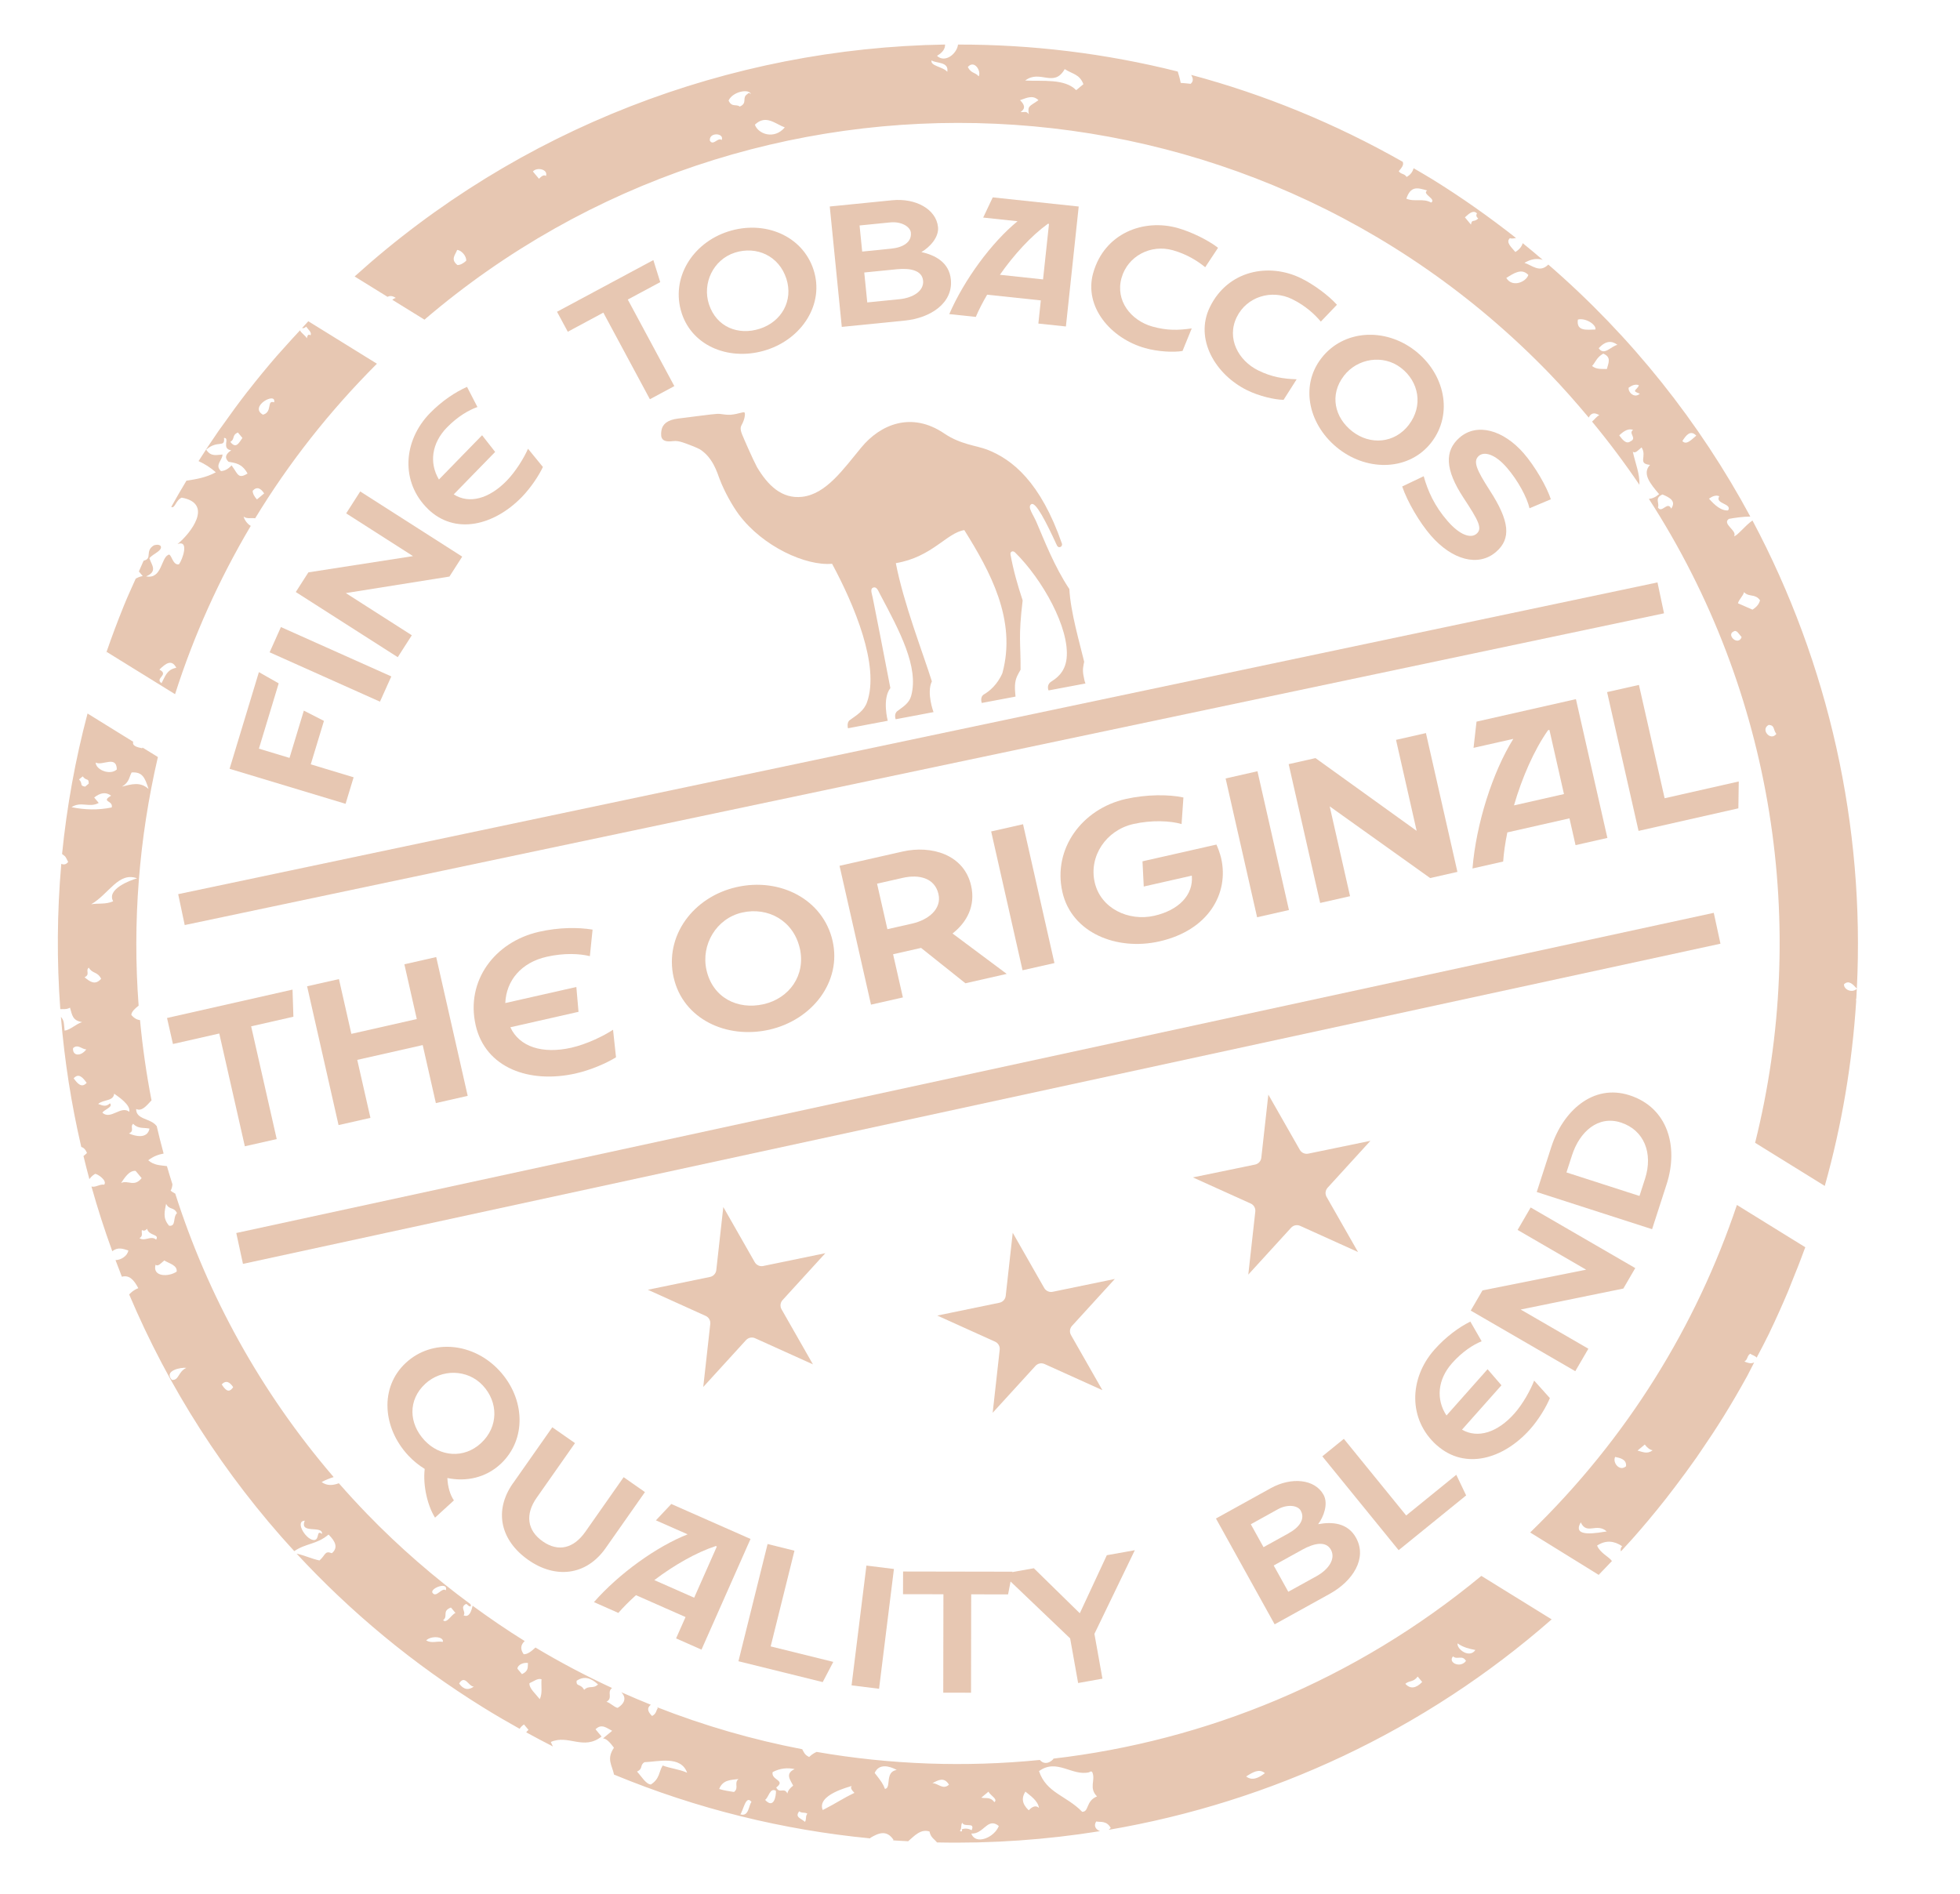 <?xml version="1.0" encoding="UTF-8"?>
<svg id="Tryb_izolacji" xmlns="http://www.w3.org/2000/svg" version="1.1" xmlns:xlink="http://www.w3.org/1999/xlink" viewBox="0 0 606.31 585.96">
  <!-- Generator: Adobe Illustrator 29.5.1, SVG Export Plug-In . SVG Version: 2.1.0 Build 141)  -->
  <defs>
    <style>
      .st0 {
        fill: none;
      }

      .st1 {
        opacity: .8;
      }

      .st2 {
        clip-path: url(#clippath-1);
      }

      .st3 {
        fill: #c2733e;
      }

      .st4 {
        clip-path: url(#clippath-3);
      }

      .st5 {
        clip-path: url(#clippath-2);
      }

      .st6 {
        clip-path: url(#clippath);
      }

      .st7 {
        opacity: .5;
      }
    </style>
    <clipPath id="clippath">
      <rect class="st0" width="606.31" height="585.96"/>
    </clipPath>
    <clipPath id="clippath-1">
      <rect class="st0" x="0" y="0" width="606.31" height="585.96"/>
    </clipPath>
    <clipPath id="clippath-2">
      <rect class="st0" x="17.91" y="13.78" width="556.84" height="556.25"/>
    </clipPath>
    <clipPath id="clippath-3">
      <rect class="st0" x="17.91" y="13.78" width="556.84" height="556.25"/>
    </clipPath>
  </defs>
  <g class="st7">
    <g class="st6">
      <g class="st2">
        <g class="st1">
          <g class="st5">
            <g class="st4">
              <path class="st3" d="M330.79,182.23c-4.63-6.94-7.86-15.33-10.06-20.44-1.01-2.52-3.06-4.92-1.71-5.81,1.34-.89,4.57,5.44,7.97,12.83.52.95,1.79.32,1.51-.63-6.63-19.09-15.35-26.07-23.18-29.1-3.06-1.18-8.26-1.6-13.15-4.93-10.31-7.03-19.91-2.74-25.68,4.22-5.66,6.83-10.94,14.5-18.37,15.33-6.29.7-10.61-3.56-13.96-9.21-1.39-2.63-4.11-8.88-4.62-10.15-.67-1.71-.39-2.25-.21-2.7,1.12-1.92,1.26-3.77.98-4.02-.36-.33-1.73.45-4.24.69-2.02.09-2.78-.32-4.17-.28-1.38.04-9.67,1.18-12.06,1.45-3.55.4-4.91,1.9-5.2,3.58-.16.88-.13,1.21-.1,1.61.03.55.13,2.26,3.51,1.81,1.29-.16,2.09.08,2.99.33.91.27,4.73,1.73,5.41,2.16,4.09,2.55,5.39,7.22,6.18,9.28,1.46,3.84,3.99,8.33,5.94,10.94,7.41,9.92,20.77,15.96,28.83,15.22,6.87,12.78,14.82,31.6,10.8,42.85-.95,2.65-3.05,3.88-5.33,5.52-1.03.75-.55,2.52-.55,2.52l12.3-2.32s-1.79-6.79.81-10.11c-1.45-7.56-4.77-24.69-5.48-28.06-.25-1.2-.87-2.67.18-3.03,1.14-.39,1.54,1.03,2.14,2.12,6.03,11.35,12.04,22.5,9.59,31.4-.64,2.28-2.45,3.31-4.26,4.68-1.17.9-.52,2.53-.52,2.53l11.7-2.21s-2.24-5.96-.51-9.51c-2.85-9.05-8.73-24.07-11.15-36.57,11.24-1.89,15.67-9.34,21.18-10.23,7.92,12.67,16.27,27.75,11.79,44.23-1.54,3.64-4.2,5.74-5.66,6.57-1.42.81-.72,2.68-.72,2.68l10.44-1.97c-.04-.35-.24-2.26-.17-3.51.13-2.25.94-3.35,1.73-4.81.05-8.47-.73-9.98.64-21.43-1.56-4.8-2.8-9-3.75-14.17-.14-.76.38-.94.38-.94,0,0,.45-.3,1.07.31,8.33,8.19,16.91,23.34,15.9,32.74-.5,4.51-3.39,6.28-4.79,7.2-1.57,1.04-.79,2.7-.79,2.7,0,0,10.7-2.01,11.22-2.11.07-.02.13-.04.2-.05-.17-.23-.49-1.6-.63-2.49-.33-1.89-.05-2.76.22-4.24-1.33-5.59-4.21-15.31-4.58-22.47"/>
              <path class="st3" d="M532.21,291.95l-457.05,99.05-2.07-9.55,457.05-99.05,2.07,9.55ZM512.73,180.18L55.12,276.62l2.02,9.56,457.61-96.44-2.02-9.56Z"/>
              <path class="st3" d="M473.36,474.1l21.18,13.11c-.1.1-.19.19-.28.28.09-.1.19-.19.29-.28.12-.12.23-.25.34-.37,1.26-1.29,2.51-2.6,3.75-3.91-.9-1.33-3.61-2.42-4.6-4.78,2.75-1.79,5.32-1.46,7.75.19-.46.5-.55,1.04-.36,1.6,1.02-1.11,2.04-2.21,3.04-3.33.24-.28.49-.54.73-.81,1.6-1.81,3.18-3.64,4.73-5.5,1.86-2.21,3.68-4.46,5.48-6.75.99-1.27,1.97-2.54,2.94-3.83,2.17-2.86,4.3-5.76,6.38-8.72.46-.65.9-1.33,1.35-1.98,2.41-3.5,4.75-7.05,7.01-10.68,2.6-4.19,5.07-8.43,7.41-12.69.29-.54.56-1.1.85-1.65.45-.83.85-1.68,1.29-2.51-1.06.51-2.04.13-3.02-.28,1.16-.76.71-1.66,1.78-2.42.66.5,1.36.5,2.01,1.21,1.3-2.47,2.62-4.94,3.83-7.44.08-.17.15-.34.24-.51,2.01-4.2,3.9-8.43,5.69-12.67.38-.91.71-1.83,1.08-2.73,1.36-3.32,2.68-6.65,3.89-10,.1-.26.21-.52.32-.79l-21.16-13.09c-12.5,37.22-33.8,72.1-63.95,101.32M489,470.98c1.87,4,4.87-.02,8.03,2.79-2.42.34-10.99,2.16-8.03-2.79M499.64,450.72c1.4.31,3.61.69,3.36,2.89-2.02,1.77-4.27-1.2-3.36-2.89M506.55,448.76c.75-.62,1.5-1.25,2.25-1.87.77,1.02,1.57,1.64,2.43,1.77-1.68,1.33-3.15.46-4.67.1M574.4,305.82c2.5-50.27-8.68-100.42-32.29-144.8-2.29,1.57-4.9,5.01-5.69,4.82,1.09-1.63-3.87-3.8-1.59-5.32,1.56-.29,4.21-.69,6.61-.72-15.64-29.03-36.58-55.54-62.48-77.95-2.72,2.71-4.98.2-7.39-.53,1.96-1.16,3.86-1.51,5.66-.93-2.04-1.74-4.08-3.47-6.19-5.16-.28.96-.9,1.88-2.28,2.73-1.23-1.49-3.06-3.03-1.68-4.29.61.26,1.26.04,1.9-.03-8.22-6.47-16.85-12.58-25.96-18.21-1.9-1.18-3.83-2.26-5.74-3.39-.26,1.02-.91,2.04-2.16,2.7-.76-1.16-1.66-.7-2.43-1.77.73-.94,1.71-1.86,1.22-2.92-21.03-11.95-43-20.88-65.42-26.88.54.97.82,1.92-.17,2.76-1.03-.12-2.06-.21-3.08-.28-.29-1.53-.63-2.58-.92-3.52-22.44-5.64-45.26-8.38-67.96-8.34-.35,2.83-4.01,5.83-6.52,3.48,1.86-1.07,2.53-2.25,2.51-3.49-66.7,1.06-132.02,26.01-182.65,71.75l10.18,6.3c.66-.37,1.53-.37,2.55.34-.45.12-.79.33-1.08.57l9.95,6.15C232.67,12.25,385.33,18.39,479.24,115.49c4.29,4.44,8.32,9.03,12.22,13.69.62-1.25,1.57-1.78,3.28-.74-.71.28-1.5,1.34-2.25,1.99,5.24,6.33,10.12,12.85,14.64,19.53.19-3.33-1.32-6.82-2.03-10.24.8.74,1.79-.61,2.71-1.31,1.79,2.84-1.36,5,2.62,5.41-2.56,2.7.11,5.87,2.8,9.05-1.1.95-2.15,1.4-3.17,1.45,38.74,59.91,49.58,132.33,32.87,199.22l21.55,13.34c5.3-18.86,8.49-38.03,9.72-57.21-.04-.22-.06-.46-.03-.71.02-.03.05-.03.07-.05.06-1,.1-2,.15-2.99-1.65,1.46-4.1.08-3.96-1.43,1.48-1.38,2.72-.02,3.96,1.34M141.5,81.99c-2.24-1.76-.62-3.17-.09-4.67,1.36.08,2.97,2,2.8,3.36-.94.85-1.85,1.32-2.71,1.31M168.87,54.46c-.64-.57-1.4.13-2.15.84-.62-.75-1.25-1.49-1.87-2.24,1.22-1.48,4.83-.66,4.02,1.4M223.24,43.33c-1.12-1.02-2.59,1.94-3.65.19-.34-2.74,4.6-2.41,3.65-.19M231.27,29.05c-1.99,1.2.17,2.77-2.43,3.92-1.13-.87-2.45.32-3.46-1.86,1.26-2.83,6.45-3.78,6.92-1.96-.32-.31-.63-.59-1.03-.1M233.52,38.57c3.4-3.25,6.24-.25,9.25.84-3.26,3.89-8.28,2.06-9.25-.84M293.03,22.22c-1.27-1.58-5.32-1.78-4.86-3.54,1.33.98,5.45.3,4.86,3.54M302.75,23.62c-1.09-1.33-2.34-.84-3.37-2.89,2.09-2.4,4.25,1.4,3.37,2.89M318.26,35.37c-.75-1.24-1.69-.47-2.53-.74,1.62-1.06,1.19-2.3-.19-3.63,1.97-.68,3.96-1.74,5.7,0-2.81,1.99-3.4,1.64-2.98,4.38M332.92,27.9c-3.54-3.64-10.39-2.71-15.79-2.98,4.59-3.54,8.86,2.37,12.23-3.54,2.58,1.64,4.53,1.52,5.79,4.66-.75.62-1.49,1.24-2.24,1.86M442.7,62.67c-2.46-1.42-5.17-.12-7.66-1.21,1.34-3.89,3.26-3.5,6.45-2.52-1.77,1.05,2.98,2.68,1.22,3.73M455.03,69.48c-.63-.75-1.25-1.5-1.87-2.24,1.33-1.24,2.63-2.37,3.74-1.21-.34.49-.27,1.01.37,1.59-1.48,1.32-1.91,0-2.24,1.87M465.96,85.99c2.38-1.5,4.78-3.11,6.82-.93-.71,2.19-4.96,4.01-6.82.93M488.11,98.86c2.52-.61,5.78,1.68,5.42,3.08-2.47.03-6.01.71-5.42-3.08M497.07,114.16c-1.55-.08-3.13.22-4.58-.93,1.17-1.28,1.37-2.64,3.46-3.83,2.51,1.05,1.69,2.71,1.12,4.76M494.55,107.72c2.11-2.31,4.02-2.42,5.8-1.03-1.93.33-4.13,3.56-5.8,1.03M504.36,136.55c-1.29.94-2.38-.41-3.46-1.86,1.51-1.46,2.96-2.23,4.29-1.69-1.61,1.06,1.37,2.54-.84,3.55M503.8,119.94c1.11-.79,2.18-1.19,3.18-.75-.6,1.6-2.54,1.61.28,2.61-1.57,1.51-3.64-.35-3.46-1.86M516.98,157.35c-1.16-2.48-2.91,1.63-4.11-.37.57-1.33-1.19-2.87,1.4-4.01,2.2.94,4.33,2,2.71,4.38M520.43,136.45c1-1.59,2.43-3.65,4.3-1.68-1.5,1.23-3.04,3.06-4.3,1.68M528.66,154.27c1.1-.79,2.18-1.19,3.18-.75-1.48,2.4,4.17,2.24,2.71,4.39-2.08.13-4.01-1.5-5.89-3.64M536.33,195.33c.91-.59,1.64.92,2.43,1.77-1.07,2.91-4.91-.74-2.43-1.77M542.11,188.6c-1.49-.7-2.99-1.26-4.48-1.96.26-1.18,1.61-2.27,1.87-3.45,1.58,1.66,3.42.36,4.95,2.52-.26,1.01-.89,1.99-2.34,2.89M547.17,224.25c1.94.19,1.23,1.35,2.33,2.79-1.8,2.43-5.05-1.46-2.33-2.79M54.15,214.77c5.74-18.01,13.58-35.48,23.42-52.08-1.26-.67-2.1-2.26-2.2-2.86,1.13.8,2.38.29,3.56.52,10.36-17.06,22.95-33.11,37.67-47.83l-21.23-13.14c-.2.21-.39.44-.59.65-.45.47-.88.98-1.33,1.45.39.12.8.04,1.25-.45.61.91,1.93,1.9,1.31,2.71-.68-.58-.91.18-1.12.93-.28-.79-1.81-1.69-2.08-2.48-1.69,1.82-3.37,3.64-5.02,5.51-.72.83-1.47,1.61-2.19,2.44-3.01,3.48-5.94,7.04-8.79,10.7-.12.16-.25.31-.38.46-2.63,3.39-5.18,6.89-7.68,10.43-.34.48-.7.93-1.03,1.42-2.16,3.1-4.25,6.28-6.3,9.5,1.94.88,3.75,2.04,5.35,3.46-3.1,1.67-6.1,2.13-9.1,2.6-1.61,2.69-3.17,5.38-4.69,8.1,1.14.66,1.34-2.08,3.24-2.86,9.95,1.83,2.76,11.06-1.31,14.37,3.71-1.41,1.59,4.74.46,6.25-2.05.49-2.36-3.71-3.36-2.89-2.23,1.04-1.95,7.58-6.82,6.63,3.75-1.56,1.61-3.65,1.03-5.6.88-1.3,4.26-2.37,3.46-3.83-.64-.53-1.35-.35-2.06-.18-2.95,1.81-.32,4.11-3.18,4.75-.12.27-.23.53-.36.79-.39.85-.73,1.7-1.12,2.55.4.47.8.95,1.2,1.43-.91.14-1.58.46-2.17.79-1.21,2.7-2.45,5.38-3.56,8.1-.06.16-.11.3-.18.45-1.89,4.68-3.66,9.37-5.28,14.09-.11.32-.21.64-.31.95.11-.31.24-.61.34-.93l21.15,13.08ZM84.8,124.47c-2.42-.84-.39,3.02-3.46,3.82-4.47-2.53,4.26-7.27,3.46-3.82M81.72,152.64c-.74.62-1.49,1.24-2.24,1.87-.85-.94-1.33-1.85-1.31-2.7,1.34-1.4,2.48-.76,3.55.84M73.59,133.8c.47.56.93,1.12,1.4,1.68-1.07,1.5-1.94,3.53-3.74,1.22,1.54-.89.37-2.04,2.34-2.9M63.78,139.12c3.49-3.12,5.88-.41,5.51-3.64,1.99-.08-.97,3.36,2.24,3.83-1.59,1.06-2.24,2.21-.84,3.54,2.03.41,4.11.44,5.89,3.64-3.01,1.87-2.98.05-4.95-2.52-1.15,1.26-2.22,1.7-3.27,1.77-2.06-1.91.52-3.4.47-5.13-1.73.07-3.53.82-5.04-1.49M54.54,206.59c-2.99.56-3.42,2.69-4.57,4.76-2.24-1.58,2.51-2.53-.66-4.2,1.89-1.83,3.76-3.37,5.23-.56M325.76,544.05s.07.09.12.13c-1.67,1.74-3.28,1.41-4.21.29-23.01,2.29-46.25,1.47-69.06-2.49-.56.28-1.25.56-2.31,1.57-1.4-.67-1.59-1.39-2.14-2.4-15.28-2.93-30.32-7.27-44.94-13.01.09.09.19.16.27.31-.61.81-.4,1.69-1.77,2.42-1.31-1.27-1.74-2.45-.39-3.48-3.06-1.23-6.11-2.52-9.13-3.87,1.3,1.3,1.56,3.14-1.14,4.84-1.18-.26-2.27-1.6-3.45-1.87,2.13-1.28,0-2.96,1.72-4.28-8.07-3.74-15.98-7.9-23.69-12.52-1.25,1.15-2.49,2.15-3.64,2.07-1.06-1.46-1.04-2.83.31-4.07-5.48-3.4-10.84-7.07-16.11-10.93-.29,1.22-.89,3.84-2.79,2.97.89-1.13-1.37-2.54.84-3.55.49.33.94,1.09,1.49.65-.16-.18-.18-.35-.14-.51-11.28-8.32-22.05-17.62-32.11-28.02-2.99-3.09-5.87-6.23-8.67-9.43-1.85.68-3.65.85-5.33-.37,1.26-.69,2.49-1.16,3.72-1.54-22.65-26.39-38.97-56.26-49-87.69-.49-.26-.97-.55-1.44-.9.38-.63.5-1.32.57-1.98-.57-1.88-1.18-3.74-1.71-5.63-1.95-.29-3.94-.18-5.78-1.81,1.64-1.26,3.21-1.79,4.76-2.08-.76-2.87-1.51-5.74-2.17-8.63-.02.02-.04.04-.06.06-1.71-2.36-6.36-1.88-6.26-5.22,1.76.83,3.13-.93,4.75-2.67-1.6-8.23-2.78-16.51-3.56-24.82-.91-.1-1.83-.56-2.69-1.62.07-1.02,1.11-1.94,2.26-2.86-1.94-25.74.09-51.68,5.96-76.91l-4.75-2.93c-.04.08-.05.15-.12.22-1.16-.26-3.2-.61-2.77-2.01l-14.12-8.74c-3.81,14.36-6.42,28.9-7.88,43.47,1.26.94.93.61,1.88,2.45-.64.86-1.45.9-2.12.58-1.32,15.01-1.41,30.04-.31,44.96.99-.07,1.96.16,3-.46.73,2.56.84,3.94,3.74,4.48-1.78.48-3.68,2.46-5.41,2.61-.23-2.13-.06-3.01-1.14-4.25,1.12,13.57,3.22,27.02,6.3,40.24.69.21,1.32.76,1.76,1.89-.37.37-.72.65-1.08.93.58,2.39,1.19,4.78,1.83,7.16.38-.57.92-1.12,1.77-1.65.77.02,3.85,2.09,2.8,3.36-1.27-.27-2.67.93-3.93.56,1.89,6.75,4.04,13.43,6.44,20.02,1.78-1.41,3.36-.72,4.97-.24-.27,1.72-2.29,2.97-3.97,2.99.64,1.71,1.29,3.43,1.97,5.14,2.21-.57,3.62.76,5.08,3.54-1.47.58-2.2,1.3-2.82,1.95,12.21,28.84,29.34,55.76,51.07,79.41,3.6-2.49,6.94-2.02,10.6-5.14,2.12,2.08,3.05,4.07,1.03,5.78-2.27-.88-1.89.54-3.83,2.24-2.38-.48-4.7-1.63-7.08-2.1,16.68,18.01,36,34.13,57.9,47.68,3.66,2.27,7.37,4.42,11.1,6.5.26-.46.69-.91,1.34-1.35.47.56.94,1.12,1.4,1.68-.36.29-.57.53-.71.76,2.74,1.5,5.49,2.97,8.26,4.37-.24-.46-.48-.92-.64-1.39,5.4-2.41,10.11,2.73,15.69-1.68-.62-.75-1.25-1.49-1.87-2.24,1.9-1.89,3.49-.35,5.14.47-.93.78-1.87,1.56-2.81,2.34,1.2.12,2.28,1.45,3.37,2.89-2.4,3.57-.57,5.37.02,8.31,25.74,10.65,52.44,17.15,79.26,19.74.01-.05,0-.12.03-.17,2.56-1.52,5.07-2.56,7.19.65-.1.04-.18.09-.28.12,1.6.12,3.19.19,4.79.28,2-1.71,3.89-3.9,6.61-3.01.32,1.88,1.63,2.46,2.31,3.38,16.93.37,33.8-.82,50.43-3.49-1.25-.44-2.1-1.66-1.17-2.99,1.53.26,3.14-.28,4.48,1.96-.18.27-.41.45-.63.62,50.15-8.55,97.82-30.72,137.03-65.11l-21.75-13.45c-38.95,32.23-85.12,51.06-132.53,56.55M51.38,372.4c1.03,2.05,2.34.84,3.37,2.89-1.38,1.38-.17,4.13-2.43,3.92-2.14-2.44-1.32-4.6-.94-6.81M41.2,347.67c1.58,1.66,3.36,1.09,5.05,1.49-.68,3.28-4.44,2.37-6.36,1.49,1.87-.87.2-2.05,1.31-2.99M35.02,278.82c-2.34,1.04-4.53.54-6.82.93,5.51-3.16,8.45-10.14,14.2-8.03-2.34.67-9.48,3.43-7.39,7.1M40.72,238.97c3.22-.21,4.08,1.4,5.23,5.13-2.55-2.39-5.4-1.45-8.22-.75,2.29-1.34,2.17-2.9,2.99-4.38M36.14,238.04c-2.1,1.94-6.54.09-6.54-2.14,2.03,1.16,6.44-2.38,6.54,2.14M25.58,240.19c1.22,1.57,1.87.35,1.87,2.24-.38.31-.75.62-1.12.93-1.86-.33-.55-.75-1.87-2.24.38-.31.75-.62,1.12-.94M22.13,249.71c2.94-1.93,5.5.29,8.41-1.31-.47-.56-.93-1.12-1.4-1.68,1.86-1.47,3.62-1.8,5.23-.56-3.32,1.98.74,1.41.19,3.64-4.23.87-8.36.75-12.43-.09M26.71,324.63c-1.72,2.3-4.34,2.07-4.11-.37,1.51-1.4,2.73.41,4.11.37M22.79,333.59c1.54-1.71,2.79-.3,4.02,1.4-1.53,1.71-2.79.29-4.02-1.4M26.15,302.33c1.87-.86.2-2.05,1.31-2.98,1.2,2,2.66,1.13,3.83,3.45-1.93,2.18-3.53.82-5.14-.47M31.67,344.23c.56-.99,3.45-1.76,2.34-2.9-1.32,1.27-2.47.6-3.64.19,1.75-1.48,4.67-.76,4.95-3.17,1.33.95,5.16,3.47,4.67,5.6-2.57-2.05-5.76,2.62-8.31.29M37.46,365.97c.99-1.43,2.46-3.93,4.49-3.74.62.75,1.25,1.49,1.87,2.24-2.34,2.9-4.19.51-6.36,1.5M43.16,383.04c1.24-.75.48-1.68.75-2.52.49.33,1.01.26,1.59-.38.56,2.26,3.9,1.57,2.8,3.36-1.6-1.4-3.52.68-5.14-.46M48.12,391.25c.8.74,1.78-.61,2.71-1.31,1.43.94,4.03,1.41,3.83,3.45-2.51,1.72-7.6,1.66-6.54-2.14M53.17,426.89c-2.61-2.91,2.85-3.93,4.48-3.73-2.66,1.27-2.22,3.94-4.48,3.73M68.58,428.29c1.33-1.4,2.48-.76,3.55.84-1.4,2.12-2.49.75-3.55-.84M97.37,476.42c-2.47.41-6.39-5.84-3.09-5.97-1.78,4.3,5.62,1.27,5.33,4.1-1.77-1.37-.75,1.53-2.24,1.87M137.91,491.99c-1.28-1.07-3.01,2.64-4.2.65-.37-1.46,5.08-3.39,4.2-.65M131.84,507.48c1.56-1.55,5.59-1.18,5.14.46-1.7-.33-3.51.56-5.14-.46M137.07,501.23c1.67-1.23-.48-2.81,2.43-3.92.47.56.93,1.12,1.4,1.68-1.25.5-2.73,3.42-3.83,2.24M142.03,520.82c1.82-2.97,3.01,1.13,4.58.93-1.66,1.21-3.2,1.01-4.58-.93M161.46,517.92c-.47-.56-.94-1.12-1.4-1.68.07-1.26,1.92-2,3.27-1.77-.15,1.19.32,2.44-1.86,3.45M166.97,525.66c-1.28-1.66-3.37-3.41-3.18-4.94,1.25-.52,2.57-1.65,3.73-1.21-.2,2.05.38,4.18-.55,6.16M180.7,522.78c-1.16-2.06-2.49-.86-2.34-2.8,2.4-1.64,4.56-.81,6.63,1.12-1.52,1.51-2.78.17-4.3,1.69M205,546.18c-1.22,1.96-.85,4.06-3.65,5.88-1.54-.1-2.88-2.46-4.3-4.01,1.97-.86.79-2,2.33-2.89,4.17-.14,11.24-2.14,13.18,3.26-2.49-1.12-5.07-1.28-7.57-2.24M227.05,554.38c-1.53-.25-3.07-.45-4.58-.93,1.13-2.9,3.69-2.78,5.98-3.08-1.5,1.24.26,2.78-1.4,4.01M229.01,561.29c.89-1,1.69-6.21,3.46-3.83-.9,1-.77,4.69-3.46,3.83M236.67,556.81c1.11-.67,1.48-3.91,3.36-2.8.08,1.59-.63,5.78-3.36,2.8M245.35,552.42c-1.01.77-1.64,1.58-1.77,2.43-1.02-2.07-2.43.2-3.46-1.86,3.09-2.35-1.61-2.18-1.12-4.76,2.35-1.24,4.62-1.4,6.82-.94-3.08,1.45-1.33,3.33-.46,5.13M249,563.62c-1.26-1.16-3.21-1.41-1.77-3.27.8.69,1.71.18,2.52.75-.69.8-.18,1.71-.75,2.52M254.51,559.97c-1.96-4.7,8.13-7.15,8.96-7.46-.57.64.14,1.39.84,2.14-4.05,1.97-5.34,3.04-9.81,5.32M273.76,553.44c-.64-1.66-1.08-2.25-3.18-4.95,1.26-2.94,4.47-2.23,6.82-.93-3.8.6-1.56,5.54-3.64,5.88M288.42,551.66c1.82-.97,3.64-2.03,5.14.46-1.88,1.73-3.4-.5-5.14-.46M305.8,554.27c.37,1.07,3.07,2.35,1.78,3.26-1.22-1.75-2.67-1.06-4.02-1.4.75-.62,1.49-1.24,2.24-1.87M296.93,566.4c.68-.8.18-1.71.74-2.52.62,1.61,4.08-.38,2.9,2.33-.99-.55-2.01-.64-3.08-.29.26.31.08,1.02-.56.47M300.48,567.24c3.87.21,5.02-5.19,8.5-2.34-1.39,3.6-7.23,6-8.5,2.34M318.23,560.05c-2.22-2.1-2.21-3.99-1.03-5.79,1.4,1.2,3.85,2.73,4.2,5.04-.96-.87-2.03-.47-3.18.75M334.76,560.51c-4.85-5.03-11.09-5.79-13.35-12.59,5.55-4.03,10.21,1.64,15.51.36.37-.25.73-.46,1.03.1.95,2.5-1.19,4.72,1.4,7.37-3.51,1.42-2.43,4.8-4.58,4.76M385.49,549.58c2.02-1.31,4.04-2.53,5.8-1.03-2.04,1.59-4.02,2.41-5.8,1.03M434.72,520.91c1.31-1.11,2.46-.41,3.83-2.24.47.56.93,1.12,1.4,1.67-1.91,1.97-3.66,2.29-5.23.56M449.48,512.42c1.27,1.18,2.81-.58,4.02,1.4-1.74,2.4-5.73.52-4.02-1.4M450.89,508.4c1.78,1.28,3.64,1.67,5.51,2.05-1.83,2.71-5.81-.24-5.51-2.05"/>
              <path class="st3" d="M223.76,373.43l9.72,17.05c.52.91,1.57,1.39,2.6,1.18l19.24-3.97-13.24,14.51c-.71.78-.84,1.92-.32,2.84l9.72,17.05-17.9-8.09c-.96-.43-2.09-.2-2.8.58l-13.23,14.5,2.17-19.5c.12-1.04-.45-2.05-1.41-2.48l-17.9-8.09,19.24-3.97c1.03-.21,1.81-1.07,1.93-2.11l2.17-19.5Z"/>
              <path class="st3" d="M313.3,381.41l9.72,17.05c.52.91,1.57,1.39,2.6,1.18l19.24-3.97-13.24,14.51c-.71.78-.84,1.92-.32,2.84l9.72,17.05-17.9-8.09c-.96-.43-2.09-.2-2.8.58l-13.24,14.5,2.17-19.5c.12-1.04-.45-2.05-1.41-2.48l-17.9-8.09,19.24-3.97c1.03-.21,1.81-1.07,1.93-2.11l2.17-19.5Z"/>
              <path class="st3" d="M392.37,338.67l9.72,17.05c.52.91,1.57,1.39,2.6,1.18l19.24-3.97-13.24,14.51c-.71.78-.84,1.92-.32,2.84l9.72,17.05-17.9-8.09c-.96-.43-2.09-.2-2.8.58l-13.24,14.5,2.17-19.5c.12-1.04-.45-2.05-1.41-2.48l-17.9-8.09,19.24-3.97c1.03-.21,1.81-1.07,1.93-2.11l2.17-19.5Z"/>
              <polygon class="st3" points="80.09 207.93 86.21 211.41 80.09 231.61 89.56 234.47 93.99 219.84 100.21 223.02 96.13 236.46 109.39 240.47 106.9 248.67 71.02 237.84 80.09 207.93"/>
              <polygon class="st3" points="121.05 209.26 117.54 217.07 83.41 201.8 86.9 193.99 121.05 209.26"/>
              <polygon class="st3" points="91.5 183.15 95.4 177.07 127.76 172.04 107.09 158.82 111.43 152.04 142.98 172.2 139.03 178.37 106.98 183.48 127.39 196.53 123.04 203.31 91.5 183.15"/>
              <path class="st3" d="M132.37,157.44c-8.49-8.26-7.75-21.02.63-29.62,3.73-3.83,7.93-6.57,11.47-8.13l3.22,6.23c-2.64.92-6.11,2.91-9.45,6.34-4.67,4.8-5.55,10.91-2.46,16.09l13.35-13.7,4.04,5.16-12.81,13.14c4.75,3.03,10.9,1.4,16.38-4.22,2.87-2.95,5.42-7.2,6.6-9.9l4.6,5.63c-1.15,2.52-3.7,6.41-6.53,9.32-8.64,8.85-20.66,11.81-29.05,3.67"/>
              <polygon class="st3" points="186.64 96.72 175.64 102.63 172.31 96.45 202.11 80.46 204.24 87.28 194.2 92.67 208.6 119.45 201.04 123.51 186.64 96.72"/>
              <path class="st3" d="M210.87,96.84c-3.45-10.64,3.19-21.6,14.34-25.21,11.21-3.62,23.02,1.2,26.46,11.85,3.39,10.44-3.43,21.18-14.49,24.76-11.06,3.58-22.88-.81-26.32-11.4M243.25,86.2c-2.29-7.09-9.27-10.19-15.97-8.03-6.64,2.16-10.08,9.45-7.98,15.93,2.3,7.09,9.07,9.76,15.77,7.59,6.65-2.15,10.4-8.62,8.18-15.5"/>
              <path class="st3" d="M256.68,63.88l19.32-1.93c7.26-.72,13.62,2.77,14.17,8.31.32,3.16-2.61,6.27-5.14,7.72,4.23.94,8.59,3.16,9.11,8.49.73,7.29-6.29,11.92-14.26,12.71l-19.48,1.95-3.72-37.25ZM275.62,76.93c3.73-.36,6.44-1.99,6.15-4.95-.18-1.86-2.96-3.51-6.33-3.18l-9.54.95.81,8.08,8.91-.9ZM278.28,92.56c4.14-.42,7.59-2.54,7.27-5.74-.31-3.16-3.9-3.95-8.15-3.52l-10.05,1,.93,9.26,10-1Z"/>
              <path class="st3" d="M293.65,97.17c4.69-10.76,13.11-22.17,21.12-28.73l-10.63-1.13,2.96-6.25,26.59,2.83-3.96,37.11-8.52-.9.76-7.17-16.61-1.76c-1.4,2.41-2.6,4.73-3.5,6.87l-8.21-.87ZM309.3,85.01l13.36,1.43,1.84-17.17-.36-.03c-5.16,3.73-10.54,9.62-14.84,15.78"/>
              <path class="st3" d="M338.19,84.4c3.47-12.24,15.53-16.84,26.16-13.85,4.2,1.2,9.39,3.73,12.44,6.11l-3.97,6.01c-2.2-1.81-5.53-3.99-9.99-5.25-6.86-1.94-13.97,1.79-15.89,8.54-1.99,7.06,2.92,13.2,9.53,15.06,4.51,1.27,8,1.18,12.18.58l-2.85,6.98c-2.73.47-7.59.24-11.6-.9-10.62-3-18.99-12.77-16.02-23.28"/>
              <path class="st3" d="M374.26,95.01c5.59-11.43,18.27-13.78,28.17-8.95,3.93,1.91,8.56,5.34,11.14,8.22l-4.98,5.21c-1.83-2.17-4.72-4.91-8.88-6.95-6.39-3.13-14.05-.74-17.13,5.56-3.23,6.59.51,13.49,6.67,16.51,4.2,2.05,7.65,2.58,11.86,2.73l-4.04,6.35c-2.77-.02-7.5-1.12-11.23-2.94-9.9-4.84-16.39-15.93-11.58-25.73"/>
              <path class="st3" d="M408.73,110.85c6.82-8.86,19.61-9.59,28.89-2.46,9.32,7.17,12.01,19.59,5.18,28.45-6.7,8.7-19.4,9.16-28.6,2.1-9.2-7.07-12.27-19.28-5.47-28.09M435.79,131.45c4.53-5.89,3.16-13.38-2.41-17.65-5.52-4.25-13.48-2.95-17.64,2.44-4.55,5.89-2.92,12.99,2.65,17.27,5.52,4.24,12.98,3.68,17.4-2.05"/>
              <path class="st3" d="M440.41,147.33c1.26,4.53,3.32,9.2,7.41,13.89,3.88,4.46,7.23,5.4,8.95,3.9,1.89-1.62.62-4.03-4.07-11.15-5.68-8.67-5.93-14.48-1.18-18.6,5.36-4.65,13.51-2.39,19.84,4.88,3.44,3.96,7.14,10.34,8.38,14.21l-6.6,2.78c-.76-3.33-3.55-8.59-7.09-12.66-3.61-4.14-6.93-4.97-8.58-3.55-1.92,1.67-.68,4.36,3.4,10.72,6.14,9.5,6.64,14.89,1.94,18.97-5.52,4.79-13.66,2.46-20.13-4.98-3.58-4.1-7.34-10.57-8.92-15.24l6.65-3.17Z"/>
              <polygon class="st3" points="67.83 319.73 53.5 322.98 51.67 314.93 90.49 306.15 90.76 314.54 77.69 317.51 85.6 352.39 75.74 354.62 67.83 319.73"/>
              <polygon class="st3" points="95 305.12 104.85 302.9 108.69 319.84 128.93 315.26 125.09 298.32 134.94 296.08 144.68 339.02 134.83 341.26 130.76 323.31 110.51 327.89 114.59 345.83 104.73 348.06 95 305.12"/>
              <path class="st3" d="M147.13,317.09c-3.08-13.6,5.84-25.71,19.63-28.83,6.15-1.39,12.05-1.41,16.55-.67l-.84,8.21c-3.19-.78-7.9-1.04-13.39.2-7.7,1.74-12.48,7.22-12.77,14.31l21.98-4.97.67,7.68-21.08,4.78c2.76,6.03,9.87,8.36,18.89,6.32,4.71-1.07,9.97-3.63,12.87-5.55l.92,8.51c-2.75,1.74-7.77,3.95-12.43,5-14.22,3.22-27.97-1.57-31.01-14.99"/>
              <path class="st3" d="M208.39,302.42c-2.91-12.83,6.02-24.94,19.46-27.98,13.49-3.06,26.8,3.84,29.71,16.66,2.85,12.59-6.27,24.43-19.58,27.45-13.32,3.01-26.69-3.37-29.58-16.12M247.41,293.39c-1.94-8.53-9.77-12.9-17.83-11.08-8,1.81-12.81,9.99-11.03,17.81,1.93,8.52,9.58,12.37,17.65,10.55,8-1.81,13.09-8.98,11.22-17.28"/>
              <path class="st3" d="M259.71,267.85l19.53-4.42c8.78-1.99,18.96.85,21.17,10.57,1.42,6.26-1.33,11.33-5.75,14.79l16.76,12.5-12.77,2.9-13.72-10.94-8.66,1.96,3.03,13.36-9.86,2.23-9.73-42.94ZM282.15,285.73c5.07-1.15,9.21-4.54,8.16-9.13-1.12-4.95-5.93-6.18-11.06-5.02l-7.94,1.8,3.2,14.08,7.64-1.73Z"/>
              <rect class="st3" x="311.33" y="255.58" width="10.11" height="44.03" transform="translate(-53.42 76.59) rotate(-12.74)"/>
              <path class="st3" d="M328.64,275.94c-3.03-13.36,6.09-25.7,19.59-28.76,6.39-1.44,13.35-1.45,17.85-.47l-.57,8.22c-3.51-1.02-9.27-1.29-14.95,0-8.36,1.9-13.77,9.9-11.93,18.01,1.83,8.11,10.48,12.17,18.42,10.37,7.52-1.7,12.18-6.4,11.63-12.42l-14.87,3.37-.39-7.8,22.87-5.18c.34.68,1.13,2.76,1.47,4.24,2.46,10.85-3.88,22.26-19.1,25.71-13.14,2.98-27.14-2.58-30.02-15.28"/>
              <rect class="st3" x="383.88" y="239.16" width="10.1" height="44.03" transform="translate(-48.14 92.51) rotate(-12.78)"/>
              <polygon class="st3" points="398.64 236.4 406.94 234.53 438.23 257.04 431.85 228.89 441.1 226.79 450.84 269.73 442.41 271.64 411.33 249.46 417.63 277.25 408.38 279.34 398.64 236.4"/>
              <path class="st3" d="M455.5,268.68c1.14-13.8,6.18-29.74,12.63-40.1l-12.3,2.78.92-8.11,30.75-6.96,9.73,42.94-9.85,2.23-1.88-8.29-19.22,4.35c-.66,3.23-1.1,6.27-1.29,9.01l-9.49,2.15ZM468.34,249.16l15.46-3.5-4.5-19.86-.42.09c-4.32,6.12-8.08,14.75-10.54,23.27"/>
              <polygon class="st3" points="497.14 214.11 506.99 211.89 514.94 246.95 537.87 241.76 537.75 250.07 506.87 257.05 497.14 214.11"/>
              <path class="st3" d="M134.57,469.5c-2.26-3.58-3.8-9.82-3.19-15.06-1.83-1.13-3.56-2.52-5.12-4.2-7.89-8.5-8.9-21.05-.72-28.62,8.2-7.6,20.94-6.22,28.9,2.37,8.01,8.61,8.6,21.32.39,28.94-4.58,4.24-10.64,5.53-16.44,4.32.12,2.73.83,5.18,2.02,6.92l-5.84,5.34ZM148.81,446.44c5.46-5.06,5.34-12.68.55-17.82-4.74-5.11-12.81-5.16-17.81-.52-5.46,5.06-5.04,12.33-.25,17.47,4.74,5.11,12.2,5.79,17.51.87"/>
              <path class="st3" d="M158.69,458.88l12.16-17.33,7.02,4.9-11.87,16.92c-3.58,5.11-2.96,10.09,1.89,13.48,4.85,3.39,9.59,2.15,13.17-2.95l11.86-16.91,6.59,4.61-12.16,17.33c-6.03,8.58-15.56,9.52-23.9,3.68-8.59-6.01-10.79-15.15-4.77-23.74"/>
              <path class="st3" d="M183.73,495.64c7.78-8.84,19.33-17.16,28.98-20.97l-9.81-4.33,4.76-5.06,24.51,10.82-15.17,34.24-7.86-3.48,2.93-6.6-15.33-6.77c-2.08,1.87-3.93,3.72-5.46,5.49l-7.56-3.35ZM202.41,488.83l12.33,5.44,7.01-15.83-.33-.15c-6.06,1.99-13,5.97-19.01,10.54"/>
              <polygon class="st3" points="237.45 477.67 245.76 479.73 238.4 509.34 257.77 514.13 254.5 520.38 228.43 513.93 237.45 477.67"/>
              <rect class="st3" x="251.31" y="499.1" width="37.34" height="8.57" transform="translate(-262.81 709.36) rotate(-82.93)"/>
              <polygon class="st3" points="291.84 493.21 279.34 493.19 279.36 486.17 313.2 486.23 311.84 493.25 300.43 493.23 300.38 523.67 291.79 523.65 291.84 493.21"/>
              <polygon class="st3" points="331.04 506.86 310.12 486.89 319.81 485.16 334.03 499.09 342.39 481.13 351.05 479.58 338.55 505.46 341.03 519.32 333.51 520.67 331.04 506.86"/>
              <path class="st3" d="M376.14,469.78l16.98-9.4c6.37-3.52,13.59-2.83,16.3,2.03,1.54,2.78.08,6.79-1.67,9.12,4.25-.8,9.14-.48,11.73,4.21,3.55,6.4-1.06,13.41-8.07,17.3l-17.11,9.47-18.15-32.73ZM398.69,474.3c3.28-1.81,5.12-4.38,3.68-6.97-.91-1.64-4.11-2.06-7.07-.42l-8.37,4.64,3.93,7.09,7.84-4.33ZM407.3,487.59c3.64-2.02,5.97-5.33,4.41-8.15-1.54-2.78-5.14-2.08-8.88-.01l-8.82,4.88,4.51,8.13,8.78-4.85Z"/>
              <polygon class="st3" points="409.05 450.54 415.71 445.13 434.99 468.84 450.49 456.25 453.54 462.63 432.66 479.57 409.05 450.54"/>
              <path class="st3" d="M444.48,447.14c-8.87-7.87-8.71-20.65-.73-29.63,3.55-4.01,7.62-6.94,11.09-8.66l3.5,6.09c-2.59,1.04-5.97,3.19-9.15,6.77-4.45,5.01-5.05,11.16-1.73,16.2l12.71-14.32,4.29,4.97-12.2,13.73c4.89,2.8,10.97.89,16.19-4.98,2.73-3.07,5.08-7.45,6.13-10.2l4.86,5.41c-1.03,2.57-3.4,6.58-6.09,9.61-8.23,9.25-20.11,12.76-28.86,5"/>
              <polygon class="st3" points="454.96 405.45 458.59 399.21 490.66 392.8 469.46 380.5 473.5 373.55 505.85 392.3 502.17 398.63 470.41 405.12 491.35 417.25 487.3 424.2 454.96 405.45"/>
              <path class="st3" d="M475.38,368.77l4.51-13.96c3.53-10.93,12.81-19.65,24.2-15.97,11.94,3.85,15.17,16.04,11.48,27.47l-4.51,13.96-35.68-11.5ZM508.87,364.7c2.56-7.92-.26-15.11-7.5-17.44-6.94-2.24-12.7,2.74-15.09,10.17l-1.71,5.28,22.59,7.28,1.71-5.3Z"/>
            </g>
          </g>
        </g>
      </g>
    </g>
  </g>
</svg>